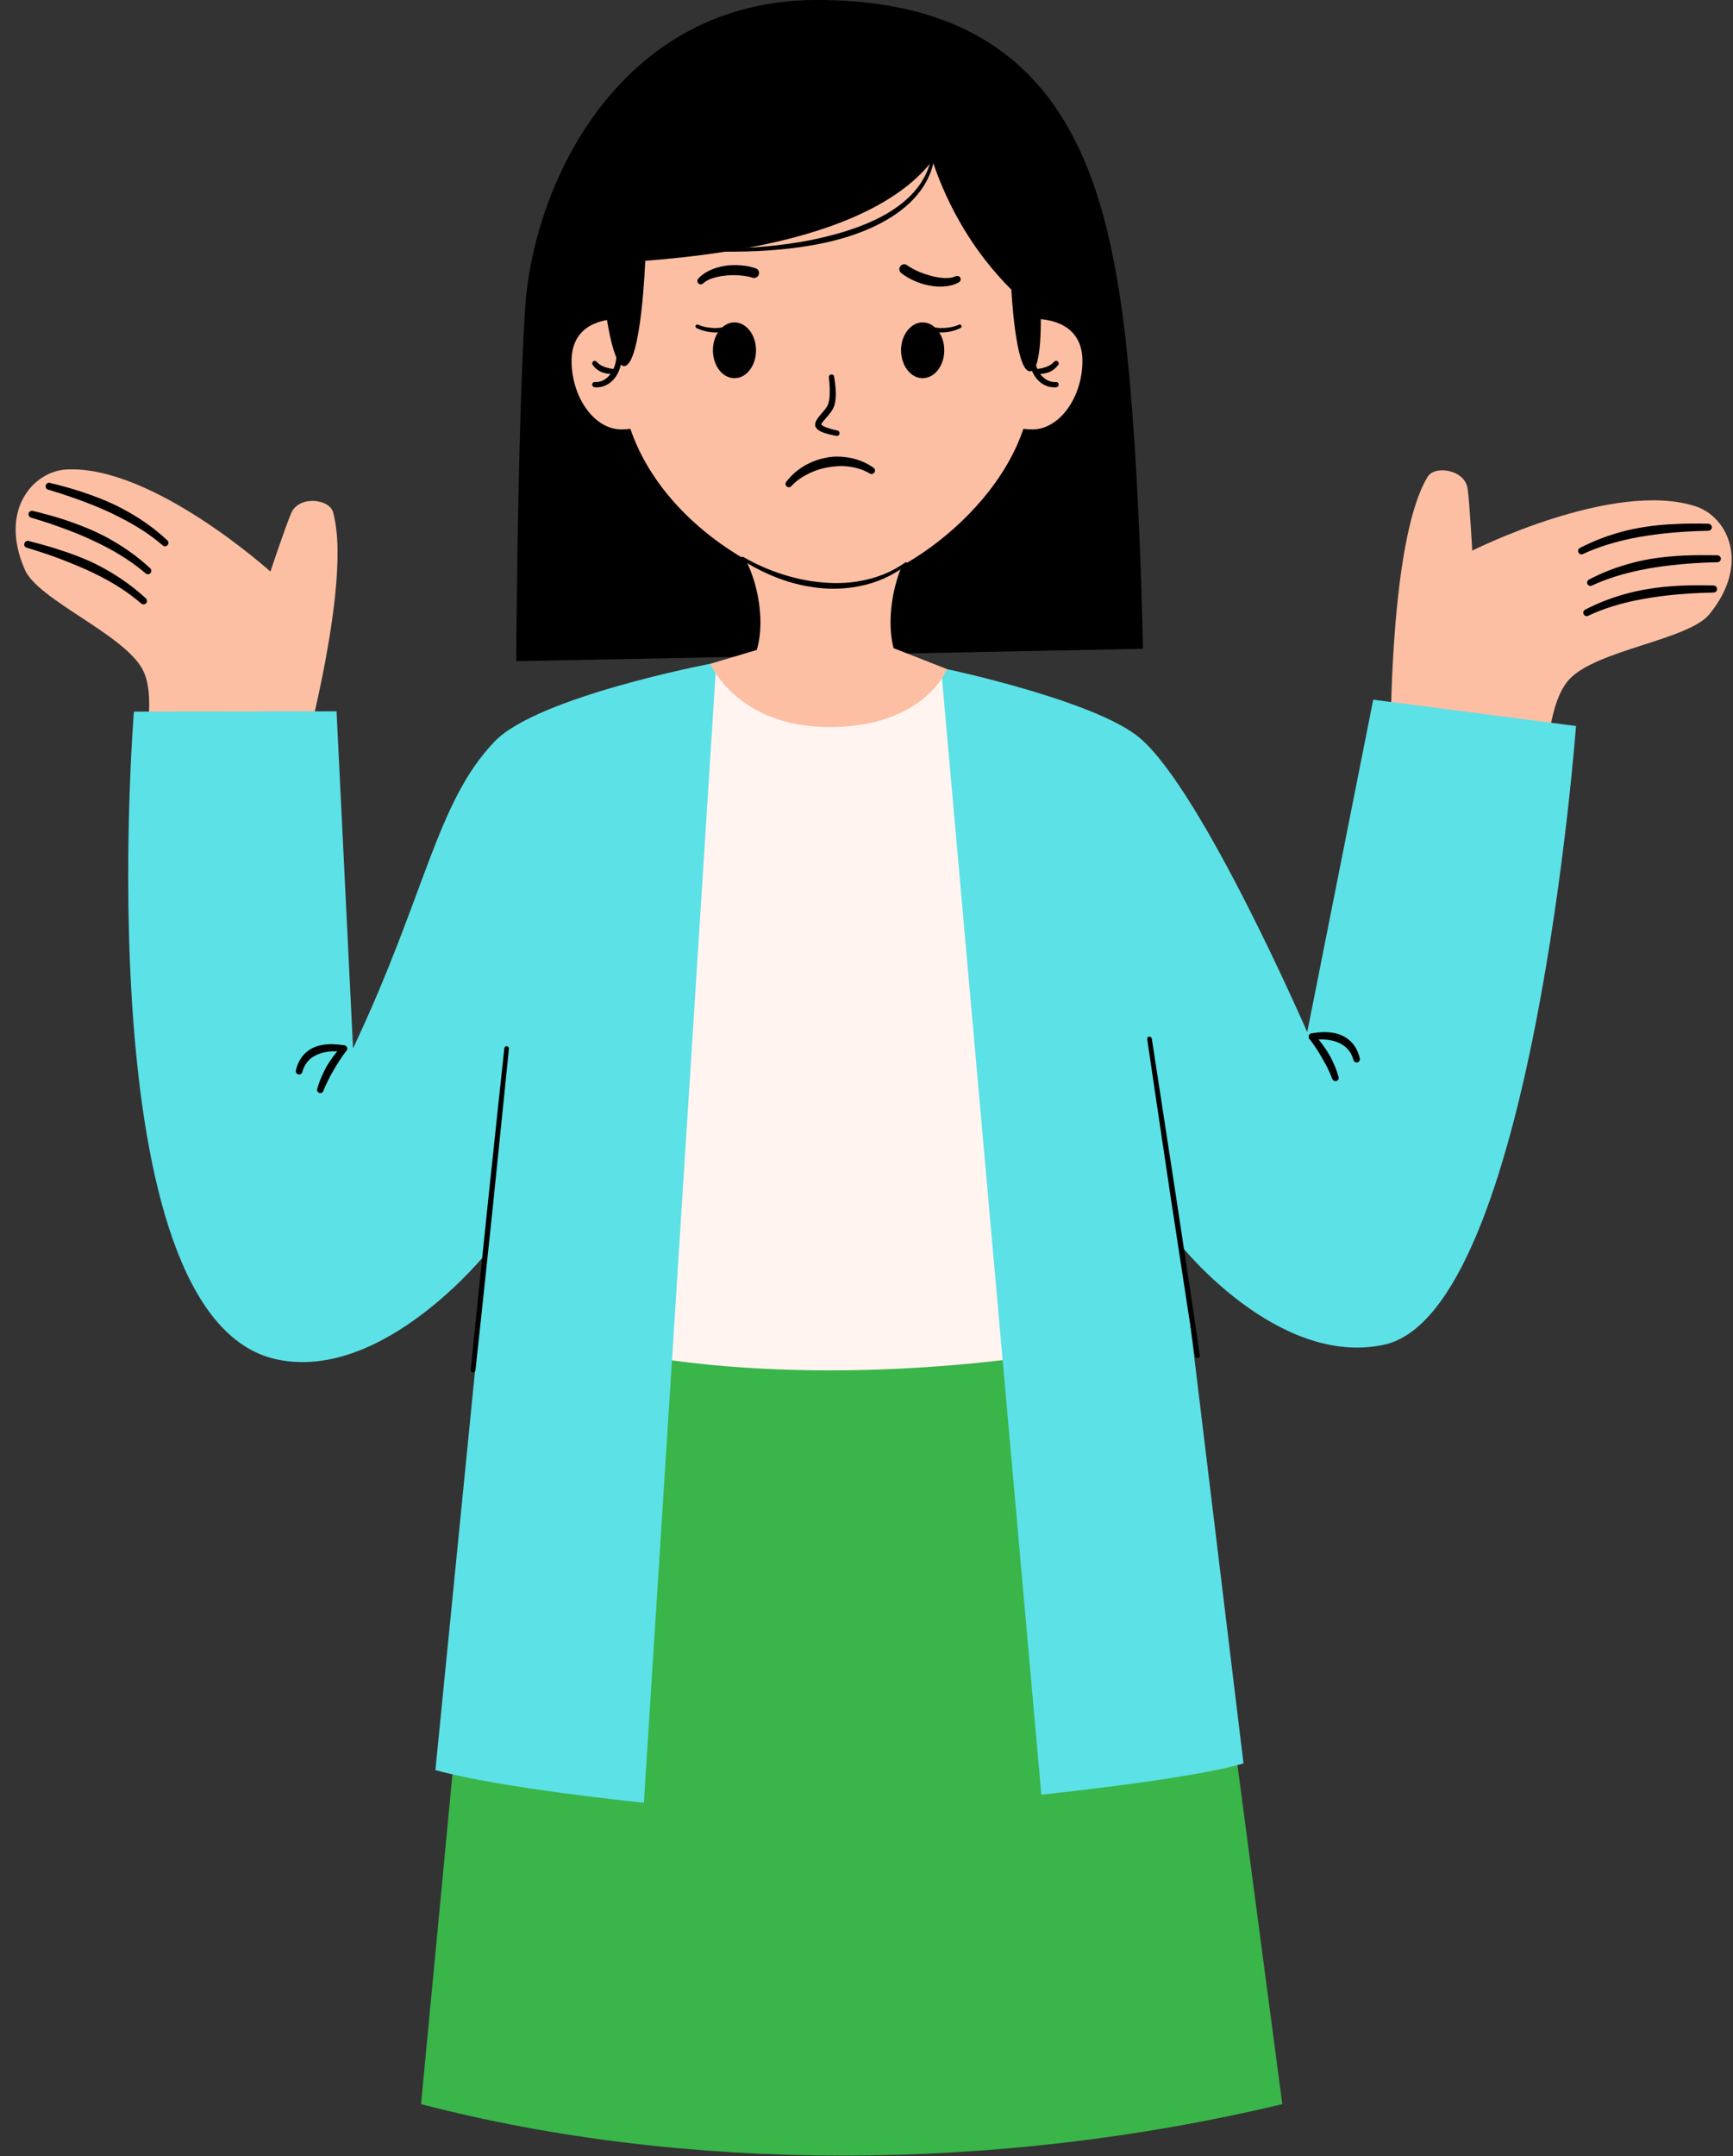 <?xml version="1.0" encoding="UTF-8" standalone="no"?><svg xmlns="http://www.w3.org/2000/svg" xmlns:xlink="http://www.w3.org/1999/xlink" fill="#000000" height="55.1" preserveAspectRatio="xMidYMid meet" version="1" viewBox="-0.4 -0.0 44.3 55.1" width="44.3" zoomAndPan="magnify"><rect x="-0.4" y="-0.0" width="44.3" height="55.1" fill="#333333" stroke="none"/><defs><clipPath id="a"><path d="M 10 32 L 33 32 L 33 55.078 L 10 55.078 Z M 10 32"/></clipPath><clipPath id="b"><path d="M 35 12 L 43.871 12 L 43.871 21 L 35 21 Z M 35 12"/></clipPath><clipPath id="c"><path d="M 39 13 L 43.871 13 L 43.871 15 L 39 15 Z M 39 13"/></clipPath><clipPath id="d"><path d="M 40 14 L 43.871 14 L 43.871 15 L 40 15 Z M 40 14"/></clipPath><clipPath id="e"><path d="M 40 14 L 43.871 14 L 43.871 16 L 40 16 Z M 40 14"/></clipPath></defs><g><g clip-path="url(#a)" id="change1_1"><path d="M 12.426 32.09 L 10.363 53.766 C 17.098 55.523 25.07 55.516 32.379 53.766 L 29.516 32.125 L 12.426 32.09" fill="#39b54a" fill-rule="evenodd"/></g><g id="change2_1"><path d="M 16.422 17.367 L 15.207 34.484 C 18.582 35.223 23.156 35.164 27.105 34.484 L 25.383 17.676 L 23.547 17.176 L 18.395 16.957 L 16.422 17.367" fill="#fff4f0" fill-rule="evenodd"/></g><g id="change3_2"><path d="M 3.066 20.02 C 3.066 20.02 3.707 17.992 3.25 17.117 C 2.777 16.207 0.578 15.336 0.238 14.562 C -0.438 13.031 0.453 12.039 1.305 11.996 C 3.5 11.887 6.512 14.605 6.512 14.605 C 6.512 14.605 6.898 13.453 7.043 13.113 C 7.238 12.656 8.016 12.742 8.113 13.086 C 8.699 15.168 6.867 21.16 6.867 21.16 L 3.066 20.02" fill="#fcbfa3" fill-rule="evenodd"/></g><g id="change4_2"><path d="M 0.832 12.512 C 1.215 12.625 1.586 12.754 1.953 12.898 C 2.195 12.996 2.438 13.102 2.668 13.223 C 3.055 13.418 3.422 13.645 3.762 13.938 C 3.797 13.969 3.852 13.965 3.883 13.93 C 3.914 13.895 3.914 13.836 3.875 13.805 C 3.582 13.531 3.262 13.301 2.922 13.105 C 2.773 13.02 2.625 12.941 2.473 12.871 C 2.219 12.754 1.953 12.656 1.684 12.566 C 1.422 12.48 1.152 12.406 0.879 12.34 C 0.832 12.324 0.781 12.355 0.77 12.402 C 0.754 12.449 0.785 12.5 0.832 12.512" fill-rule="evenodd"/></g><g id="change4_3"><path d="M 0.395 13.227 C 0.777 13.34 1.152 13.469 1.516 13.613 C 1.762 13.711 2 13.82 2.234 13.938 C 2.617 14.133 2.984 14.363 3.324 14.652 C 3.359 14.684 3.414 14.68 3.445 14.645 C 3.477 14.609 3.477 14.555 3.438 14.52 C 3.145 14.246 2.824 14.016 2.484 13.82 C 2.34 13.734 2.188 13.656 2.035 13.586 C 1.781 13.469 1.516 13.371 1.25 13.281 C 0.984 13.195 0.715 13.121 0.441 13.055 C 0.395 13.043 0.344 13.07 0.332 13.117 C 0.32 13.164 0.348 13.215 0.395 13.227" fill-rule="evenodd"/></g><g id="change4_4"><path d="M 0.285 13.996 C 0.668 14.109 1.043 14.238 1.406 14.387 C 1.648 14.484 1.891 14.59 2.121 14.707 C 2.508 14.902 2.875 15.133 3.211 15.422 C 3.25 15.453 3.305 15.449 3.336 15.414 C 3.367 15.379 3.363 15.324 3.328 15.289 C 3.031 15.016 2.711 14.785 2.375 14.59 C 2.227 14.504 2.078 14.426 1.926 14.355 C 1.668 14.238 1.406 14.141 1.137 14.055 C 0.875 13.965 0.605 13.895 0.332 13.824 C 0.285 13.812 0.234 13.84 0.223 13.887 C 0.207 13.934 0.234 13.984 0.285 13.996" fill-rule="evenodd"/></g><g clip-path="url(#b)" id="change3_1"><path d="M 39.121 20.203 C 39.121 20.203 39.043 18.082 39.715 17.359 C 40.41 16.605 42.762 16.355 43.297 15.695 C 44.355 14.398 43.758 13.207 42.953 12.941 C 40.859 12.25 37.234 14.07 37.234 14.07 C 37.234 14.07 37.168 12.859 37.117 12.492 C 37.055 12 36.277 11.879 36.094 12.184 C 34.977 14.031 35.152 20.297 35.152 20.297 L 39.121 20.203" fill="#fcbfa3" fill-rule="evenodd"/></g><g clip-path="url(#c)" id="change4_1"><path d="M 43.27 13.562 C 42.871 13.57 42.477 13.594 42.086 13.637 C 41.824 13.668 41.562 13.707 41.309 13.758 C 40.887 13.848 40.469 13.969 40.066 14.156 C 40.023 14.18 39.973 14.16 39.949 14.117 C 39.93 14.074 39.945 14.023 39.988 14 C 40.348 13.816 40.719 13.676 41.094 13.578 C 41.258 13.535 41.426 13.5 41.594 13.473 C 41.867 13.426 42.148 13.402 42.43 13.391 C 42.707 13.375 42.988 13.375 43.27 13.383 C 43.316 13.383 43.359 13.422 43.359 13.473 C 43.359 13.523 43.316 13.562 43.27 13.562" fill-rule="evenodd"/></g><g clip-path="url(#d)" id="change4_27"><path d="M 43.5 14.367 C 43.102 14.375 42.707 14.398 42.316 14.445 C 42.055 14.473 41.793 14.512 41.539 14.566 C 41.117 14.652 40.703 14.773 40.297 14.961 C 40.254 14.984 40.203 14.969 40.18 14.926 C 40.16 14.883 40.176 14.828 40.219 14.809 C 40.578 14.621 40.949 14.48 41.328 14.383 C 41.488 14.34 41.656 14.305 41.824 14.277 C 42.098 14.234 42.379 14.207 42.66 14.195 C 42.938 14.184 43.219 14.184 43.5 14.188 C 43.547 14.188 43.59 14.23 43.59 14.277 C 43.59 14.328 43.547 14.367 43.5 14.367" fill-rule="evenodd"/></g><g clip-path="url(#e)" id="change4_28"><path d="M 43.402 15.141 C 43.004 15.148 42.609 15.172 42.219 15.215 C 41.957 15.246 41.695 15.285 41.441 15.336 C 41.02 15.422 40.602 15.543 40.199 15.734 C 40.156 15.758 40.105 15.738 40.082 15.695 C 40.062 15.652 40.078 15.602 40.121 15.578 C 40.48 15.391 40.852 15.254 41.227 15.156 C 41.391 15.113 41.559 15.078 41.727 15.051 C 42 15.004 42.281 14.98 42.562 14.965 C 42.84 14.953 43.121 14.953 43.402 14.961 C 43.453 14.961 43.492 15 43.492 15.051 C 43.492 15.102 43.453 15.141 43.402 15.141" fill-rule="evenodd"/></g><g id="change5_1"><path d="M 12.246 18.945 C 10.754 20.496 10.492 22.836 8.625 26.789 L 8.203 18.176 L 3.023 18.184 C 3.023 18.184 1.762 33.664 6.664 34.734 C 9.391 35.328 12.043 32.008 12.043 32.008 L 10.73 45.23 C 12.359 45.691 16.059 46.066 16.059 46.066 L 17.902 17.062 L 23.668 17.207 L 26.219 45.859 C 26.219 45.859 30.094 45.457 31.387 45.059 L 29.781 31.816 C 29.781 31.816 32.258 34.941 34.973 34.363 C 38.777 33.551 39.887 18.551 39.887 18.551 L 34.703 17.879 L 33.016 26.375 C 33.016 26.375 30.336 20.199 28.73 18.852 C 27.602 17.902 23.809 17.098 23.809 17.098 L 17.758 16.961 C 17.758 16.961 13.344 17.801 12.246 18.945" fill="#5ce1e6" fill-rule="evenodd"/></g><g id="change4_5"><path d="M 12.492 26.785 C 12.492 26.785 12.27 28.84 12.055 30.895 C 11.84 32.945 11.633 35 11.633 35 C 11.629 35.035 11.652 35.066 11.688 35.07 C 11.719 35.074 11.75 35.047 11.754 35.016 C 11.754 35.016 11.977 32.961 12.191 30.906 C 12.402 28.855 12.609 26.801 12.609 26.801 C 12.613 26.766 12.59 26.738 12.559 26.734 C 12.523 26.73 12.496 26.754 12.492 26.785" fill-rule="evenodd"/></g><g id="change4_6"><path d="M 28.926 26.555 C 28.926 26.555 29.223 28.582 29.527 30.605 C 29.836 32.629 30.148 34.648 30.148 34.648 C 30.152 34.684 30.184 34.707 30.219 34.699 C 30.254 34.695 30.273 34.664 30.27 34.633 C 30.27 34.633 29.973 32.605 29.664 30.582 C 29.355 28.562 29.043 26.539 29.043 26.539 C 29.035 26.508 29.008 26.484 28.973 26.488 C 28.941 26.492 28.918 26.523 28.926 26.555" fill-rule="evenodd"/></g><g id="change4_7"><path d="M 34.359 27.043 C 34.289 26.738 34.113 26.547 33.879 26.449 C 33.805 26.418 33.73 26.398 33.648 26.387 C 33.488 26.363 33.309 26.371 33.125 26.406 C 33.078 26.414 33.047 26.457 33.055 26.504 C 33.062 26.551 33.105 26.582 33.148 26.574 C 33.387 26.543 33.613 26.559 33.801 26.637 C 33.984 26.711 34.133 26.848 34.199 27.086 C 34.211 27.129 34.258 27.156 34.301 27.145 C 34.348 27.133 34.371 27.09 34.359 27.043" fill-rule="evenodd"/></g><g id="change4_8"><path d="M 7.328 27.391 C 7.395 27.152 7.539 27.016 7.727 26.941 C 7.91 26.863 8.137 26.848 8.375 26.879 C 8.422 26.887 8.465 26.855 8.473 26.809 C 8.48 26.766 8.445 26.719 8.402 26.711 C 8.219 26.68 8.039 26.672 7.875 26.695 C 7.797 26.707 7.719 26.727 7.648 26.754 C 7.414 26.852 7.234 27.043 7.164 27.352 C 7.152 27.395 7.18 27.441 7.227 27.453 C 7.27 27.465 7.316 27.438 7.328 27.391" fill-rule="evenodd"/></g><g id="change4_9"><path d="M 33.816 27.512 C 33.785 27.414 33.754 27.312 33.711 27.219 C 33.668 27.121 33.625 27.027 33.57 26.938 C 33.469 26.762 33.34 26.598 33.203 26.438 C 33.172 26.398 33.121 26.395 33.086 26.426 C 33.047 26.453 33.043 26.508 33.07 26.543 C 33.195 26.703 33.301 26.867 33.398 27.039 C 33.445 27.125 33.496 27.207 33.539 27.297 C 33.582 27.387 33.621 27.477 33.656 27.566 C 33.672 27.609 33.719 27.633 33.766 27.621 C 33.809 27.605 33.832 27.559 33.816 27.512" fill-rule="evenodd"/></g><g id="change4_10"><path d="M 7.867 27.875 C 7.902 27.781 7.945 27.691 7.988 27.605 C 8.031 27.516 8.078 27.43 8.129 27.344 C 8.227 27.176 8.332 27.008 8.453 26.852 C 8.484 26.812 8.477 26.762 8.441 26.73 C 8.406 26.703 8.352 26.707 8.324 26.742 C 8.184 26.902 8.059 27.066 7.953 27.242 C 7.902 27.336 7.855 27.43 7.816 27.523 C 7.773 27.621 7.738 27.719 7.711 27.82 C 7.695 27.863 7.719 27.91 7.762 27.926 C 7.805 27.941 7.855 27.918 7.867 27.875" fill-rule="evenodd"/></g><g id="change4_11"><path d="M 20.453 0 C 15.488 0.016 13.207 4.629 13.016 7.977 C 12.824 11.262 12.797 16.895 12.797 16.895 L 28.816 16.578 C 28.816 16.578 28.727 10.973 28.254 7.746 C 27.688 3.902 26.332 -0.02 20.453 0" fill-rule="evenodd"/></g><g id="change3_3"><path d="M 22.938 13.934 L 18.426 13.934 C 19.152 14.863 19.297 16.785 18.508 17.23 L 22.879 17.23 C 22.141 16.805 22.23 14.953 22.938 13.934" fill="#fcbfa3" fill-rule="evenodd"/></g><g id="change3_4"><path d="M 20.809 18.578 C 23.242 18.574 23.809 17.098 23.809 17.098 L 22.434 16.559 L 19.109 16.559 L 17.758 16.961 C 17.758 16.961 18.441 18.582 20.809 18.578" fill="#fcbfa3" fill-rule="evenodd"/></g><g id="change3_5"><path d="M 25.988 8.145 C 26.695 8.145 27.27 8.441 27.27 9.223 C 27.27 10.137 26.695 10.973 25.988 10.973 C 25.285 10.973 24.508 10.539 24.508 9.758 C 24.508 8.98 25.285 8.145 25.988 8.145" fill="#fcbfa3" fill-rule="evenodd"/></g><g id="change3_6"><path d="M 15.488 8.145 C 14.781 8.145 14.211 8.441 14.211 9.223 C 14.211 10.137 14.781 10.973 15.488 10.973 C 16.195 10.973 16.969 10.539 16.969 9.758 C 16.969 8.98 16.195 8.145 15.488 8.145" fill="#fcbfa3" fill-rule="evenodd"/></g><g id="change3_7"><path d="M 20.75 2.234 C 17.961 2.27 15.336 6.691 15.469 9.664 C 15.613 12.941 19.191 14.988 20.824 15.027 C 22.512 15.066 25.844 12.641 25.961 9.902 C 26.098 6.742 23.746 2.195 20.75 2.234" fill="#fcbfa3" fill-rule="evenodd"/></g><g id="change4_12"><path d="M 25.926 8.941 C 25.883 9.176 25.926 9.406 26.031 9.578 C 26.156 9.789 26.363 9.918 26.602 9.895 C 26.641 9.891 26.664 9.855 26.66 9.82 C 26.66 9.781 26.625 9.758 26.59 9.762 C 26.406 9.773 26.254 9.664 26.156 9.504 C 26.07 9.355 26.023 9.16 26.055 8.961 C 26.059 8.926 26.035 8.895 26 8.887 C 25.965 8.883 25.93 8.906 25.926 8.941" fill-rule="evenodd"/></g><g id="change4_13"><path d="M 15.348 8.961 C 15.375 9.16 15.332 9.355 15.242 9.504 C 15.145 9.664 14.992 9.773 14.812 9.762 C 14.773 9.758 14.742 9.781 14.738 9.82 C 14.734 9.855 14.762 9.891 14.797 9.895 C 15.035 9.918 15.246 9.789 15.371 9.578 C 15.473 9.406 15.516 9.176 15.473 8.941 C 15.469 8.906 15.434 8.883 15.398 8.887 C 15.363 8.895 15.34 8.926 15.348 8.961" fill-rule="evenodd"/></g><g id="change4_14"><path d="M 26.125 9.555 C 26.234 9.559 26.328 9.543 26.41 9.512 C 26.508 9.473 26.586 9.41 26.648 9.328 C 26.672 9.301 26.668 9.262 26.637 9.234 C 26.609 9.211 26.566 9.219 26.543 9.246 C 26.492 9.305 26.43 9.344 26.355 9.371 C 26.289 9.398 26.211 9.418 26.121 9.426 C 26.086 9.426 26.059 9.453 26.059 9.492 C 26.059 9.527 26.09 9.555 26.125 9.555" fill-rule="evenodd"/></g><g id="change4_15"><path d="M 15.277 9.426 C 15.188 9.418 15.109 9.398 15.043 9.371 C 14.969 9.344 14.906 9.305 14.855 9.246 C 14.832 9.219 14.789 9.211 14.762 9.234 C 14.734 9.262 14.73 9.301 14.754 9.328 C 14.812 9.41 14.891 9.473 14.988 9.512 C 15.07 9.543 15.164 9.559 15.273 9.555 C 15.309 9.555 15.34 9.527 15.34 9.492 C 15.34 9.453 15.312 9.426 15.277 9.426" fill-rule="evenodd"/></g><g id="change4_16"><path d="M 18.562 14.305 C 18.941 14.547 19.355 14.742 19.777 14.871 C 19.953 14.922 20.129 14.965 20.305 14.992 C 20.422 15.012 20.539 15.027 20.66 15.035 C 20.965 15.055 21.27 15.039 21.559 14.98 C 22 14.895 22.414 14.715 22.781 14.434 C 22.797 14.422 22.801 14.398 22.789 14.383 C 22.777 14.363 22.754 14.363 22.738 14.375 C 22.375 14.633 21.965 14.785 21.535 14.855 C 21.254 14.902 20.965 14.91 20.672 14.887 C 20.559 14.879 20.441 14.863 20.328 14.848 C 20.156 14.82 19.984 14.785 19.816 14.738 C 19.398 14.625 18.988 14.457 18.605 14.234 C 18.59 14.223 18.562 14.227 18.551 14.246 C 18.539 14.266 18.543 14.293 18.562 14.305" fill-rule="evenodd"/></g><g id="change4_17"><path d="M 15.02 7.473 C 15.02 7.473 15.215 9.383 15.559 9.355 C 15.996 9.32 16.094 6.664 16.094 6.664 C 18.531 6.477 22.023 5.93 23.434 4.105 C 23.848 5.332 24.508 6.457 25.453 7.402 C 25.453 7.402 25.555 9.469 25.922 9.488 C 26.301 9.512 26.191 7.605 26.191 7.605 C 26.191 7.605 25.484 3.578 24.105 2.488 C 22.727 1.402 20.469 1.684 20.469 1.684 C 20.469 1.684 15.273 2.656 15.02 7.473" fill-rule="evenodd"/></g><g id="change4_18"><path d="M 23.391 4.098 C 23.281 4.559 22.996 4.949 22.562 5.266 C 22.32 5.445 22.031 5.602 21.703 5.734 C 21.484 5.824 21.25 5.902 21 5.973 C 20.773 6.035 20.531 6.094 20.277 6.145 C 19.613 6.27 18.863 6.344 18.047 6.355 C 18.027 6.355 18.012 6.371 18.012 6.395 C 18.012 6.414 18.027 6.43 18.047 6.43 C 18.871 6.441 19.629 6.391 20.301 6.277 C 20.559 6.234 20.809 6.18 21.039 6.117 C 21.297 6.047 21.535 5.965 21.758 5.871 C 22.098 5.727 22.395 5.559 22.641 5.367 C 23.086 5.023 23.371 4.602 23.473 4.113 C 23.477 4.094 23.465 4.07 23.441 4.062 C 23.418 4.059 23.395 4.074 23.391 4.098" fill-rule="evenodd"/></g><g id="change4_19"><path d="M 23.184 8.238 C 23.488 8.238 23.738 8.559 23.738 8.949 C 23.738 9.348 23.488 9.664 23.184 9.664 C 22.883 9.664 22.633 9.348 22.633 8.949 C 22.633 8.559 22.883 8.238 23.184 8.238" fill-rule="evenodd"/></g><g id="change4_20"><path d="M 22.641 6.98 C 22.734 7.055 22.848 7.121 22.973 7.176 C 23.09 7.227 23.215 7.27 23.34 7.293 C 23.625 7.352 23.914 7.328 24.109 7.215 C 24.152 7.195 24.168 7.141 24.148 7.098 C 24.129 7.055 24.074 7.039 24.031 7.059 C 23.895 7.121 23.711 7.113 23.523 7.078 C 23.422 7.059 23.316 7.027 23.215 6.992 C 23.059 6.938 22.906 6.863 22.789 6.777 C 22.734 6.738 22.656 6.746 22.613 6.805 C 22.574 6.859 22.582 6.938 22.641 6.98" fill-rule="evenodd"/></g><g id="change4_21"><path d="M 18.914 6.855 C 18.801 6.816 18.672 6.789 18.535 6.781 C 18.41 6.77 18.277 6.773 18.152 6.789 C 17.863 6.832 17.598 6.949 17.449 7.121 C 17.418 7.152 17.418 7.211 17.453 7.242 C 17.488 7.277 17.543 7.273 17.578 7.238 C 17.688 7.137 17.859 7.086 18.047 7.055 C 18.152 7.039 18.262 7.031 18.367 7.031 C 18.535 7.035 18.703 7.051 18.84 7.098 C 18.906 7.117 18.977 7.078 18.996 7.016 C 19.02 6.949 18.984 6.875 18.914 6.855" fill-rule="evenodd"/></g><g id="change4_22"><path d="M 18.375 8.238 C 18.07 8.238 17.824 8.559 17.824 8.949 C 17.824 9.348 18.07 9.664 18.375 9.664 C 18.68 9.664 18.926 9.348 18.926 8.949 C 18.926 8.559 18.68 8.238 18.375 8.238" fill-rule="evenodd"/></g><g id="change4_23"><path d="M 23.223 8.383 C 23.285 8.418 23.363 8.449 23.449 8.469 C 23.523 8.488 23.605 8.496 23.688 8.496 C 23.84 8.492 24 8.457 24.152 8.383 C 24.176 8.371 24.188 8.344 24.176 8.32 C 24.164 8.297 24.137 8.285 24.113 8.297 C 23.973 8.359 23.824 8.379 23.688 8.383 C 23.609 8.383 23.539 8.375 23.473 8.363 C 23.395 8.348 23.324 8.324 23.27 8.297 C 23.242 8.285 23.215 8.293 23.203 8.316 C 23.191 8.34 23.199 8.371 23.223 8.383" fill-rule="evenodd"/></g><g id="change4_24"><path d="M 18.34 8.383 C 18.273 8.418 18.195 8.449 18.109 8.469 C 18.035 8.488 17.957 8.496 17.871 8.496 C 17.723 8.492 17.559 8.457 17.406 8.383 C 17.383 8.371 17.371 8.344 17.383 8.32 C 17.395 8.297 17.422 8.285 17.449 8.297 C 17.59 8.359 17.734 8.379 17.871 8.383 C 17.949 8.383 18.02 8.375 18.09 8.363 C 18.164 8.348 18.234 8.324 18.293 8.297 C 18.316 8.285 18.344 8.293 18.355 8.316 C 18.371 8.34 18.359 8.371 18.34 8.383" fill-rule="evenodd"/></g><g id="change4_25"><path d="M 19.832 12.418 C 19.973 12.266 20.16 12.145 20.367 12.059 C 20.5 12 20.641 11.961 20.785 11.938 C 20.961 11.91 21.141 11.898 21.32 11.926 C 21.496 11.949 21.672 12.004 21.832 12.098 C 21.871 12.125 21.926 12.113 21.953 12.07 C 21.98 12.031 21.969 11.977 21.926 11.949 C 21.719 11.805 21.48 11.715 21.238 11.684 C 21.074 11.66 20.906 11.66 20.742 11.691 C 20.578 11.719 20.418 11.77 20.27 11.844 C 20.039 11.957 19.844 12.121 19.699 12.312 C 19.668 12.348 19.676 12.402 19.711 12.43 C 19.746 12.461 19.801 12.457 19.832 12.418" fill-rule="evenodd"/></g><g id="change4_26"><path d="M 20.594 10.848 C 20.594 10.844 20.598 10.836 20.598 10.832 C 20.605 10.816 20.617 10.801 20.629 10.785 C 20.68 10.715 20.766 10.633 20.832 10.539 C 20.879 10.477 20.918 10.406 20.934 10.34 C 20.957 10.25 20.965 10.148 20.965 10.047 C 20.961 9.832 20.922 9.625 20.922 9.625 C 20.918 9.586 20.883 9.562 20.848 9.57 C 20.809 9.574 20.781 9.609 20.789 9.648 C 20.789 9.648 20.816 9.844 20.809 10.047 C 20.809 10.133 20.801 10.223 20.777 10.301 C 20.762 10.367 20.715 10.43 20.664 10.492 C 20.602 10.566 20.535 10.637 20.496 10.699 C 20.449 10.766 20.43 10.828 20.438 10.879 C 20.445 10.906 20.461 10.934 20.484 10.957 C 20.512 10.988 20.551 11.012 20.602 11.035 C 20.754 11.102 20.98 11.137 20.98 11.137 C 21.02 11.145 21.055 11.117 21.059 11.082 C 21.066 11.043 21.043 11.008 21.004 11 C 21.004 11 20.879 10.977 20.758 10.934 C 20.707 10.918 20.66 10.898 20.625 10.875 C 20.613 10.867 20.598 10.852 20.594 10.848" fill-rule="evenodd"/></g></g></svg>
